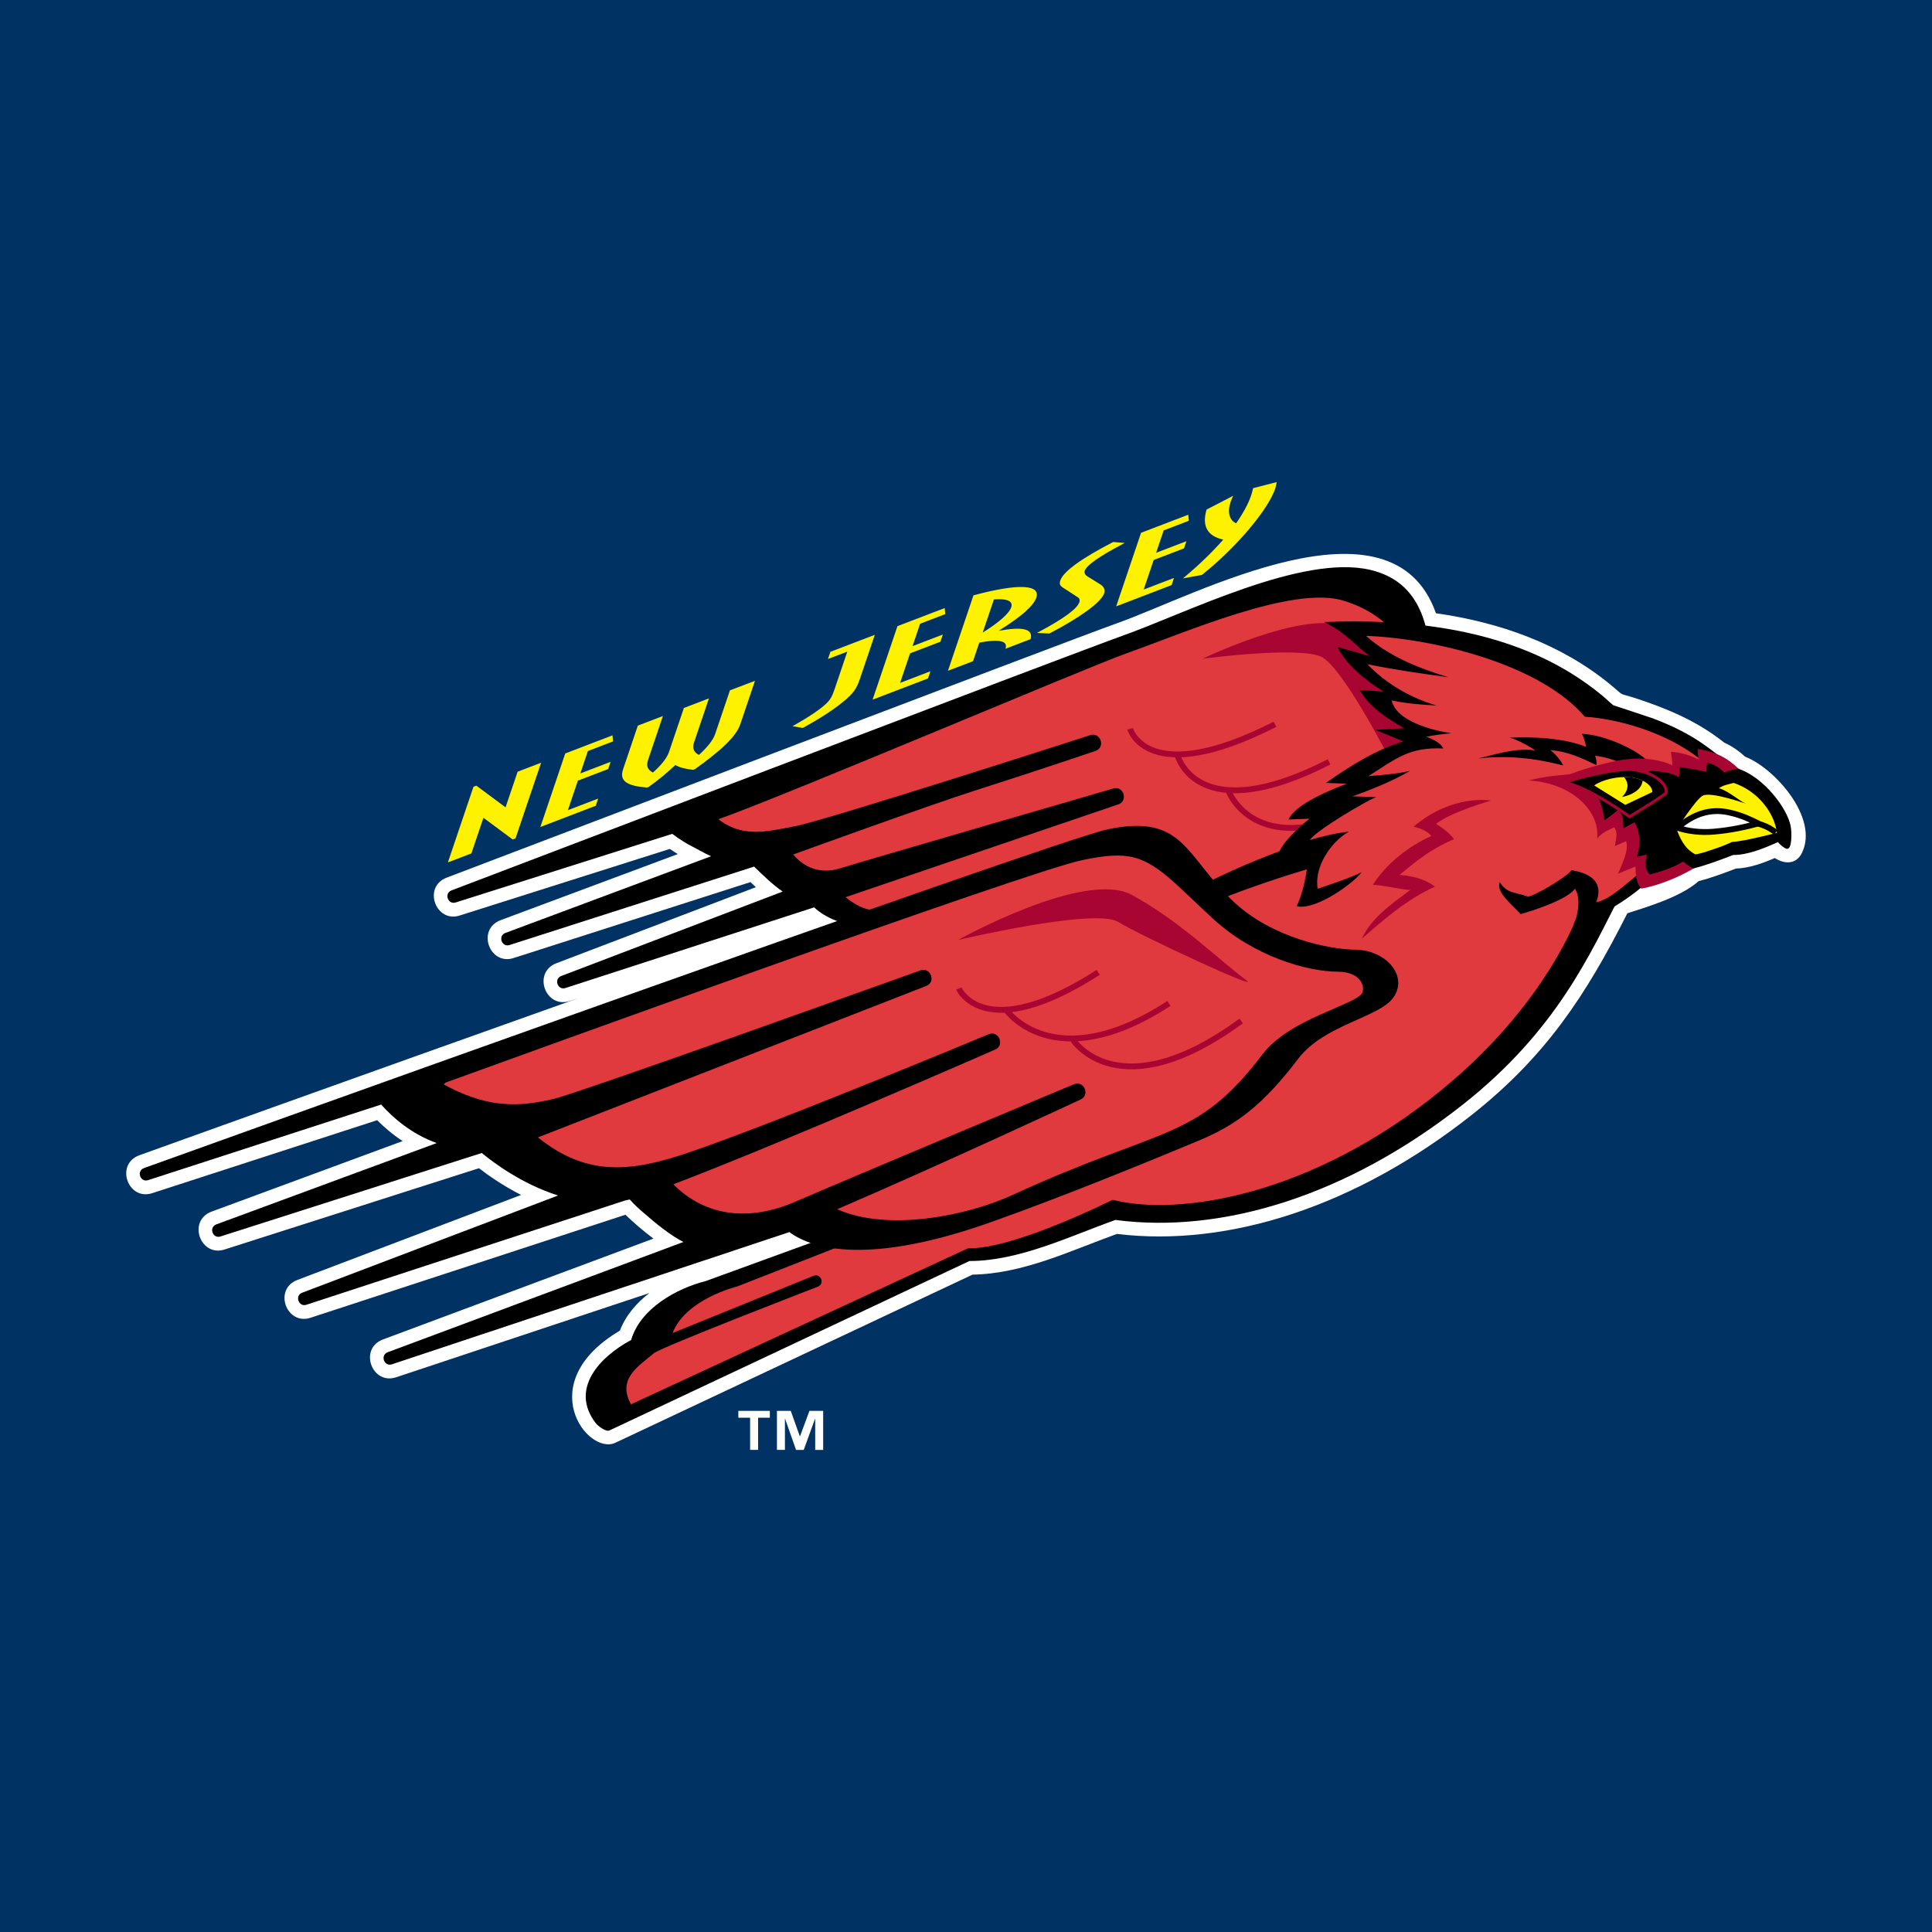 <?xml version="1.0" encoding="utf-8"?>
<!-- Generator: Adobe Illustrator 13.0.0, SVG Export Plug-In . SVG Version: 6.00 Build 14948)  -->
<!DOCTYPE svg PUBLIC "-//W3C//DTD SVG 1.0//EN" "http://www.w3.org/TR/2001/REC-SVG-20010904/DTD/svg10.dtd">
<svg version="1.0" id="Layer_1" xmlns="http://www.w3.org/2000/svg" xmlns:xlink="http://www.w3.org/1999/xlink" x="0px" y="0px"
	 width="192.756px" height="192.756px" viewBox="0 0 192.756 192.756" enable-background="new 0 0 192.756 192.756"
	 xml:space="preserve">
<g>
	<polygon fill-rule="evenodd" clip-rule="evenodd" fill="#003263" points="0,0 192.756,0 192.756,192.756 0,192.756 0,0 	"/>
	<path fill-rule="evenodd" clip-rule="evenodd" fill="#FFFFFF" d="M64.792,129.006l-25.229,8.391
		c-2.454,0.859-3.806-2.846-1.351-3.76l26.981-10.062c-0.968-0.74-1.921-1.525-2.792-2.381l-31.371,10.264
		c-2.447,0.852-3.799-2.84-1.351-3.76l22.313-8.479c-1.823-0.926-3.29-1.959-4.204-2.668l-25.317,8.09
		c-2.459,0.871-3.819-2.842-1.358-3.76l19.058-7.035c-1.013-0.664-1.859-1.398-2.541-2.084l-22.376,7.258
		c-2.462,0.877-3.823-2.84-1.355-3.76c0,0,21.237-7.643,43.771-15.66l-0.799,0.26c-2.45,0.846-3.792-2.851-1.341-3.765l19.884-7.581
		c-0.181-0.167-0.36-0.337-0.538-0.508L51.315,95.56c-2.458,0.872-3.821-2.84-1.361-3.758l17.673-6.59
		c-0.228-0.138-0.504-0.314-0.795-0.514l-20.892,6.619c-2.457,0.868-3.816-2.843-1.358-3.76c0.851-0.324,62.51-23.834,66.944-25.405
		c7.706-2.73,27.341-13.457,31.739-0.968c6.328,0.896,12.488,3.058,17.449,7.155c1.54,1.271,0.563,0.699,2.527,1.343
		c3.174,1.043,6.147,2.298,8.788,4.412c0.916,0.419,1.579,0.938,2.094,1.409c2.882,1.104,7.369,6.062,5.664,9.577
		c-0.58,1.198-1.759,1.149-2.71,0.526c-1.234,0.529-2.53,1.001-3.889,1.053c-1.217,0.467-2.466,0.93-3.725,1.262
		c-1.844,1.643-5.44,2.646-7.103,3.199c-4.13,8.193-8.167,14.312-15.557,20.142c-11.566,9.127-24.271,13.195-35.368,11.848
		c-4.677,1.688-9.328,3.967-14.409,4.062l-35.633,16.773c-2.762,1.311-8.364-5.971,0.453-11.186
		C62.432,131.232,63.514,129.986,64.792,129.006L64.792,129.006z"/>
	<path fill-rule="evenodd" clip-rule="evenodd" d="M85.747,92.294c-1.45,0.066-3.408-0.704-4.521-1.767L56.45,98.564
		c-0.796,0.297-1.241-0.896-0.445-1.193l22.086-8.42c-1.008-0.69-1.943-1.602-2.854-2.49l-24.363,7.812
		c-0.796,0.296-1.241-0.898-0.445-1.195l20.511-7.649c-0.845-0.392-1.573-0.83-2.188-1.139c-0.165-0.083-0.945-0.534-1.68-1.096
		l-21.57,6.833c-0.796,0.297-1.242-0.898-0.446-1.195c0,0,62.46-23.816,66.922-25.398c6.302-2.232,17.936-8.173,24.736-6.577
		c5.745,1.349,6.209,7.042,6.074,12.528l-2.937,20.183L85.747,92.294L85.747,92.294z"/>
	<path fill-rule="evenodd" clip-rule="evenodd" fill="#E13A3E" d="M141.008,70.738c0.931-4.993-1.838-9.289-7.029-10.827
		c-5.058-1.499-15.816,3.229-21.633,5.289c-3.983,1.411-33.652,14.042-40.672,16.535c1.645,1.276,3.297,1.391,5.104,1.155
		c0.364-0.047,1.528-0.25,2.567-0.463c3.563-0.732,29.409-9.077,29.409-9.077c1.049-0.356,1.583,1.217,0.534,1.574
		c0,0-5.571,1.892-12.051,3.962c-4.545,1.452-18.104,6.367-18.104,6.367c1.098,1.283,2.678,2.001,4.683,1.38
		c2.614-0.81,27.271-7.969,27.271-7.969c1.072-0.281,1.493,1.327,0.421,1.608c-0.027,0.007-27.148,9.239-27.148,9.239
		c0.845,0.692,1.939,1.283,2.632,1.25l51.187-3.11L141.008,70.738L141.008,70.738z"/>
	<path fill-rule="evenodd" clip-rule="evenodd" d="M161.692,89.229c-3.015,5.88-6.353,13.564-15.731,20.963
		c-11.469,9.051-23.954,12.936-34.677,11.523c-4.542,1.611-9.582,4.096-14.567,4.098l-35.901,16.898
		c-0.366,0.178-1.171-0.455-1.377-0.723c-2.603-3.383,0.338-6.586,3.532-8.299c0.909-3.129,4.511-5.139,7.458-5.883l13.405-4.881
		l28.022-29.787c9.015-6.345,18.217-9.024,18.271-9.04C151.796,84.864,162.317,86.575,161.692,89.229L161.692,89.229z"/>
	<path fill="none" stroke="#A90533" stroke-width="0.583" stroke-miterlimit="2.613" d="M112.753,72.715
		c0,0,1.688,6.043,14.449-0.453 M117.517,75.448c0,0,1.976,7.266,15.085,0.567 M122.614,79.014c0,0,2.327,6.021,11.407,2.461"/>
	<path fill-rule="evenodd" clip-rule="evenodd" fill="#A90533" d="M119.986,65.718c0,0,12.601-6.042,15.116-2.366
		c14.237,9.264,3.39,12.087,3.39,12.087s-4.599-8.986-6.703-9.928C129.466,64.471,119.986,65.718,119.986,65.718L119.986,65.718z"/>
	<path fill-rule="evenodd" clip-rule="evenodd" fill="#E13A3E" d="M158.098,89.456c0,0-2.672,9.776-14.245,19.265
		c-12.942,10.611-26.314,12.664-32.836,10.984c-0.022-0.006-9.853,4.955-14.427,4.832l-33.633,15.57
		c-1.428-2.553,0.779-3.82,2.278-5.094c0.718-0.609,16.366-6.643,16.366-6.643c0.721-0.293,0.283-1.375-0.438-1.082l-14.061,5.709
		c1.298-3.373,6.348-4.621,6.451-4.646l11.692-4.584c0.516-0.201,28.111-29.814,28.111-29.814c4.241-3.004,11.832-5.68,17.709-7.43
		l0.17-2.146c-0.385-0.205-0.777-0.341-0.919-0.635c-0.809-1.671,6.229-4.346,5.492-6.12c-0.242-0.584,0.832-0.742,1.523-1.111
		c1.063-0.592,1.722-0.996,2.953-1.476c0.645-0.246,1.519-0.367,1.358-0.865c-0.208-0.646,0.372-1.181-0.519-1.592
		c-1.143-0.526-2.978-1.552-3.353-2.618c-0.175-0.496,1.842-0.576,1.214-0.91c-1.416-0.752-2.692-1.719-3.038-2.682
		c-0.182-0.506,2.617-0.337,2.45-0.849c-0.399-1.218-2.224-1.404-3.368-2.439c5.619-0.567,9.332,0.189,14.524,1.916
		c2.783,0.908,4.468,1.69,6.189,3.323c2.935,2.755,5.511,2.998,9.826,4.616c2.496,0.92,5.095,2.243,5.006,3.989
		c-0.123,2.426-2.288,3.685-3.715,5.82c-1.055,1.583-0.751,2.588-1.871,4.038c-1.441,1.84-3.371,2.599-5.731,4.016
		C158.546,90.406,158.111,89.39,158.098,89.456L158.098,89.456z"/>
	<polygon fill-rule="evenodd" clip-rule="evenodd" fill="#FFF200" points="47.524,78.384 50.44,80.548 51.643,76.993 53.988,76.094 
		51.434,83.645 51.149,83.754 48.233,81.589 47.03,85.145 44.685,86.043 47.239,78.493 47.524,78.384 	"/>
	<polygon fill-rule="evenodd" clip-rule="evenodd" fill="#FFF200" points="61.108,73.365 61.161,73.968 58.654,74.93 57.897,77.167 
		60.92,76.008 60.679,76.725 57.655,77.883 56.657,80.832 59.681,79.673 59.438,80.39 53.913,82.507 56.394,75.172 61.108,73.365 	
		"/>
	<path fill-rule="evenodd" clip-rule="evenodd" fill="#FFF200" d="M64.734,78.505l-0.169,0.065c-2.046-0.15-2.793-0.659-2.4-1.822
		l1.472-4.352l2.503-0.959l-1.473,4.353c-0.21,0.622-0.069,1.008,0.477,1.288c0.912-0.815,1.412-1.489,1.615-2.09l1.472-4.353
		l2.502-0.958l-1.472,4.352c-0.21,0.622-0.07,1.008,0.475,1.288c0.881-0.804,1.414-1.489,1.617-2.09l1.473-4.353l2.498-0.947
		l-1.468,4.341c-0.39,1.152-1.765,2.502-4.532,4.479l-0.168,0.062c-0.867-0.101-1.389-0.252-1.779-0.482
		C66.457,77.185,65.915,77.638,64.734,78.505L64.734,78.505z"/>
	<path fill-rule="evenodd" clip-rule="evenodd" fill="#FFF200" d="M87.28,63.336l-1.498,4.428c-0.328,0.969-0.655,1.422-1.64,2.237
		c-0.974,0.806-2.396,1.722-4.045,2.628l-1.037-0.174l0.196-0.11c1.424-0.797,2.586-1.583,3.164-2.136
		c0.421-0.397,0.597-0.709,0.853-1.465l1.263-3.732l-1.929,0.736l0.242-0.717L87.28,63.336L87.28,63.336z"/>
	<polygon fill-rule="evenodd" clip-rule="evenodd" fill="#FFF200" points="94.254,60.665 94.307,61.268 91.8,62.229 91.042,64.466 
		94.066,63.307 93.824,64.024 90.8,65.182 89.803,68.131 92.827,66.973 92.584,67.688 87.058,69.806 89.539,62.47 94.254,60.665 	
		"/>
	<path fill-rule="evenodd" clip-rule="evenodd" fill="#FFF200" d="M97.078,65.967l-2.502,0.958l2.546-7.527l0.155-0.041
		c4.241-1.128,6.57-1.071,6.115,0.271c-0.279,0.826-1.509,1.904-3.761,3.308c2.364-0.43,3.43-0.208,3.206,0.757l-0.017,0.073
		l-2.508,0.961l0.021-0.069c0.208-0.707-0.634-0.921-2.627-0.546L97.078,65.967L97.078,65.967L97.078,65.967z M100.887,60.598
		c0.204-0.605-0.349-0.9-1.725-0.791l-1.118,3.304C99.701,62.083,100.686,61.19,100.887,60.598L100.887,60.598z"/>
	<path fill-rule="evenodd" clip-rule="evenodd" fill="#FFF200" d="M112.214,54.172l-0.234,0.124
		c-2.426,1.278-3.576,2.121-3.754,2.645c-0.073,0.216,0.021,0.402,0.268,0.566l1.329,0.824c0.309,0.215,0.462,0.506,0.339,0.871
		c-0.304,0.896-2.444,2.433-5.47,4.005l-1.236-0.061l0.239-0.128c2.545-1.36,3.774-2.297,3.993-2.943
		c0.075-0.219,0.011-0.409-0.242-0.539l-1.261-0.821c-0.434-0.252-0.521-0.437-0.397-0.802c0.307-0.909,2.131-2.21,5.276-3.837
		L112.214,54.172L112.214,54.172z"/>
	<polygon fill-rule="evenodd" clip-rule="evenodd" fill="#FFF200" points="118.556,51.352 118.608,51.955 116.102,52.916 
		115.345,55.153 118.369,53.995 118.127,54.71 115.104,55.869 114.105,58.818 117.129,57.66 116.888,58.375 111.361,60.494 
		113.842,53.158 118.556,51.352 	"/>
	<path fill-rule="evenodd" clip-rule="evenodd" fill="#FFF200" d="M120.381,50.839l2.658-1.375l-0.053,0.109
		c-0.113,0.238-0.179,0.43-0.211,0.525c-0.34,1.007-0.124,1.797,0.557,2.109c0.718-1.035,1.213-1.955,1.47-2.716
		c0.044-0.128,0.134-0.396,0.2-0.691l0.021-0.095l2.354-0.607c-0.062,0.306-0.104,0.53-0.142,0.639
		c-0.729,2.154-3.933,5.931-7.323,8.621l-1.894,0.349l0.144-0.12c1.42-1.187,2.722-2.43,3.882-3.751
		C120.464,53.495,119.892,52.489,120.381,50.839L120.381,50.839z"/>
	<path fill-rule="evenodd" clip-rule="evenodd" d="M154.667,74.84c1.72,0.108,3.282,0.852,4.589,1.485
		c0.097-0.167-0.04-0.805-0.124-0.931c1.13,0.132,2.932,0.642,3.235,1.372c0.106,0.279,1.006,0.341,0.902,0.062
		c0,0,1.345-0.635,1.209-0.793c-1.018-1.176-4.354-2.738-6.664-2.823c0.234,0.302,0.44,1.325,0.435,1.302
		c-3-1.225-7.619-0.911-7.619-0.911c0.548,0.093,2.071,0.903,2.554,1.273c-1.816-0.313-3.938,0.38-5.683,0.792
		c3.613-0.409,6.587,0.223,8.466,0.701C155.566,75.614,154.939,75.007,154.667,74.84L154.667,74.84z"/>
	<path fill-rule="evenodd" clip-rule="evenodd" d="M135.854,87.024c-1.382,0.668-2.937,1.135-4.386,1.65
		c-0.391-2.152,1.312-4.689,3.109-5.701c-1.306,0.137-2.628,0.47-3.89,0.83c0.638-0.973,5.494-3.812,6.596-4.281l-2.348-0.07
		c2.026-0.717,4.184-1.617,5.739-2.546c-1.284,0.308-2.841,0.419-4.154,0.534c2.725-1.724,4.05-2.928,7.479-2.764
		c-0.27-0.579-1.14-0.978-1.709-1.167c0.814-0.18,1.66-0.267,2.489-0.356c-1.802-0.27-5.455-1.169-5.935-3.273
		c1.46,0.309,2.984,0.436,4.475,0.505c-2.602-0.763-5.01-2.161-6.897-4.118c2.666,0.551,5.378,0.933,8.075,1.3
		c-2.92-0.897-5.903-2.057-8.21-4.129c6.691,0.255,17.318,2.78,21.829,8.065c4.057,0.283,8.953,1.962,12,4.651
		c0.896,0.209,1.495-0.049,1.906-0.188c-0.447-0.574-1.305-1.163-1.886-1.586c-1.585-1.149-3.394-2.017-5.221-2.706
		c-0.345-0.13-3.942-1.304-3.946-1.307c-0.396-0.303-0.74-0.665-1.124-0.982c-1.008-0.832-2.076-1.592-3.191-2.273
		c-7.208-4.409-16.257-5.397-24.553-5.049c2.278,1.069,3.467,2.707,4.594,3.401l-3.246-0.915c0.871,1.844,2.908,3.39,4.597,4.458
		l-2.389-0.167c0.955,1.731,2.723,2.804,4.434,3.824l-2.878,0.148l2.79,1.15c-2.814,0.87-5.384,2.517-7.709,4.146l2.048,0.082
		c-3.374,1.298-5.303,2.49-5.785,3.573l2.103-0.082c-0.811,0.584-2.708,2.355-3.019,3.32c0.631-0.054,2.255-0.475,2.767,0.395
		c0.214,0.362-0.208,3.32-1.042,5.014C131.123,90.875,134.831,88.31,135.854,87.024L135.854,87.024z"/>
	<path fill-rule="evenodd" clip-rule="evenodd" d="M151.7,91.204c1.177-0.324,4.784-1.476,5.457-2.586l0.011,0.135
		c0.551,0.753,0.289,2.685-0.176,3.423c2.765-0.556,6.153-2.945,7.639-4.431c0.048-0.047-1.065-0.604-1.065-0.604
		c-1.181,0.853-2.849,2.597-4.307,2.875c0.705-1.854-0.336-2.854-2.475-3.201c-0.348,0.625-3.992,2.773-4.39,2.625
		c-1.221-0.457-2.011-0.253-2.763-1.417C149.191,89.077,151.156,90.479,151.7,91.204L151.7,91.204z"/>
	<path fill-rule="evenodd" clip-rule="evenodd" fill="#A90533" d="M173.793,77.024c-0.852-0.84-1.948-1.938-4.393-2.292
		c-0.088,0.356,0.05,0.687,0.073,1.032c-0.871-0.382-1.661-0.695-2.761-0.76c0.025,0.348,0.167,0.994,0.125,1.342
		c-1.087-0.529-2.768-0.794-4.386-0.603c-0.798,0.013-3.675,0.677-5.827,1.5c-1.356,0.14-2.287,0.174-4.118,0.625
		c4.531,0.263,7.16,3.231,6.834,5.798c0.544-0.616,0.959-0.765,1.701-1.121c0.452,0.535,0.127,1.309,0.081,1.868l1.111-0.488
		c0.314,0.942-0.437,2.317-0.801,3.244l1.733-0.711c0.066,0.663-0.069,1.369,0.588,2.201c2.722-0.488,6.637-2.419,7.092-3.764
		L173.793,77.024L173.793,77.024z"/>
	<path fill-rule="evenodd" clip-rule="evenodd" d="M169.308,84.452c-0.514,1.574-3.389,2.484-4.728,2.797
		c-0.657-0.823-0.308-1.367-0.29-1.991l-0.985,0.232c0.362-1.067,0.411-2.365-0.23-3.452l-1.106,0.598
		c-0.083-0.667,0.118-1.209-0.534-1.822c0,0-0.996,0.809-1.378,1.022c-0.093-1.107-0.464-2.363-1.3-3.426l5.853-0.422
		c0,0,0.031-0.391-0.011-0.633c-0.023-0.138-0.067-0.305-0.153-0.465c1.319,0.083,2.338,0.174,3.033,0.664
		c0,0,0.101-0.531,0.12-1.024c1.236,0.175,2.703,0.483,2.703,0.483c-0.104-0.194-0.025-0.504,0.021-0.92
		c1.094,0.22,1.81,1.015,2.218,1.606L169.308,84.452L169.308,84.452z"/>
	<path fill-rule="evenodd" clip-rule="evenodd" stroke="#A90533" stroke-width="0.292" stroke-miterlimit="2.613" d="
		M156.089,78.08c2.269,0.343,6.5,3.401,6.5,3.401s3.62-2.211,3.645-2.4c0.134-1.017-1.583-2.218-3.645-2.311
		C161.218,76.708,157.553,77.506,156.089,78.08L156.089,78.08z"/>
	<path fill-rule="evenodd" clip-rule="evenodd" fill="#FFF200" d="M159.051,78.362c0.86-0.595,2.38-0.938,3.643-0.81
		c1.215,0.124,2.192,0.817,2.15,1.474l-2.692,1.274L159.051,78.362L159.051,78.362z"/>
	<path fill-rule="evenodd" clip-rule="evenodd" d="M163.889,77.885c-0.057,0.468-0.408,1.277-2.063,1.632
		c0.962-0.965,0.418-1.747,0.197-1.991c0.229-0.004,0.453,0.003,0.671,0.025C163.137,77.597,163.547,77.718,163.889,77.885
		L163.889,77.885z"/>
	<path fill-rule="evenodd" clip-rule="evenodd" d="M173.406,76.687c2.544,0.835,4.884,3.906,5.246,5.715
		c0.123,0.615,0.163,2.455-0.417,2.276c-0.269-0.083-0.663-0.421-0.846-0.663c-1.341,0.597-2.984,1.294-4.466,1.286
		c-1.298,0.5-2.636,1.006-3.984,1.349c-1.275-0.658-1.889-1.662-2.458-2.906c-2.067,0.037,1.238-4.372,2.466-5.262
		c0.373-0.271,0.811-0.455,1.346-0.424C171.46,77.279,172.029,76.944,173.406,76.687L173.406,76.687z"/>
	
		<path fill-rule="evenodd" clip-rule="evenodd" fill="#FFFFFF" stroke="#000000" stroke-width="0.125" stroke-miterlimit="2.613" d="
		M174.574,82.029c-1.953-0.126-5.522,1.018-6.332,0.278c0.037-0.023,1.009-0.683,1.556-0.853
		C170.953,81.097,172.848,81.376,174.574,82.029L174.574,82.029z"/>
	<path fill-rule="evenodd" clip-rule="evenodd" fill="#A90533" d="M140.707,88.791c-1.841,1.388-3.88,2.749-4.84,4.872
		c2.145-1.874,4.475-3.941,7.302-5.199c-1.435-1.123-3.546-1.165-3.546-1.165c1.601-1.327,3.092-2.582,5.451-3.578
		c-0.652-0.875-1.805-1.516-1.805-1.516c1.498-1.195,5.485-2.327,5.485-2.327s-3.787-0.723-7.731,2.603c0,0,1.273,0.234,1.77,0.928
		c-2.374,1.072-4.547,2.852-5.819,4.864C138.409,88.371,139.862,88.781,140.707,88.791L140.707,88.791z"/>
	<path fill-rule="evenodd" clip-rule="evenodd" d="M78.758,122.926l-39.625,13.18c-0.796,0.297-1.242-0.898-0.446-1.195
		l29.499-10.998c-1.315-0.682-2.63-1.734-4.191-3.098c-0.678-0.592-1.078-1.041-1.166-1.143c-0.159,0.039-0.318,0.074-0.478,0.105
		l-31.746,10.387c-0.795,0.299-1.244-0.895-0.449-1.193l25.522-9.697c-3.639-1.148-6.55-3.359-7.61-4.24l-26.038,8.318
		c-0.796,0.295-1.242-0.898-0.445-1.195l21.985-8.113c-2.536-0.912-4.383-2.543-5.542-3.842l-23.218,7.531
		c-0.796,0.297-1.241-0.898-0.445-1.193c0,0,90.817-32.68,96.116-33.793c7.735-1.624,7.72,2.715,12.702,7.315
		c3.777,3.486,9.402,4.672,12.029,4.688c3.036,0.019,5.345,2.607,3.794,4.789c-1.405,1.975-6.89,2.691-9.47,6.076
		c-3.488,4.578-6.112,6.586-9.867,8.152c-3.669,1.531-12.827,5.336-20.86,8.186C86.907,126.172,81.173,124.723,78.758,122.926
		L78.758,122.926z"/>
	<path fill-rule="evenodd" clip-rule="evenodd" fill="#E13A3E" d="M67.176,118.158c3.352,3.365,7.769,3.625,12.099,1.766
		c8.864-3.805,27.858-11.744,27.858-11.744c1.021-0.434,1.669,1.098,0.648,1.531c0,0-14.044,6.549-24.257,10.934
		c5.15,2.291,13.113,0.594,17.462-1.408c7.542-3.473,12.159-4.807,15.744-6.393c3.443-1.525,5.886-3.268,9.217-7.639
		c2.727-3.578,9.061-4.859,9.941-6.098c0.288-0.404,0.155-2.146-2.45-2.162c-3.015-0.019-8.319-1.505-12.419-5.29
		c-1.52-1.403-2.714-2.572-3.756-3.512c-3.182-2.871-4.779-3.277-9.294-2.329c-5.65,1.186-57.875,20.156-63.545,22.208
		c-0.033,0.072-0.089,0.125-0.172,0.158c3.842,2.086,6.856,2.484,11.079,1.432c2.961-0.74,36.482-12.794,36.482-12.794
		c1.039-0.385,1.617,1.173,0.578,1.558l-38.722,15.102c4.918,3.949,9.3,3.482,15.229,1.445c9.189-3.158,29.756-11.746,29.756-11.746
		c1.038-0.391,1.623,1.166,0.587,1.557C99.24,104.734,78.19,113.973,67.176,118.158L67.176,118.158z"/>
	<path fill="none" stroke="#A90533" stroke-width="0.583" stroke-miterlimit="2.613" d="M95.658,98.629
		c0,0,2.515,5.721,13.914-1.617 M100.366,100.734c0,0,4.752,6.871,16.261-0.621 M107.069,103.766c0,0,4.572,7.033,16.765-1.904"/>
	<path fill-rule="evenodd" clip-rule="evenodd" fill="#FFF200" d="M172.826,83.994c-0.014,0-0.84,0.394-1.55,0.625
		c-0.682,0.221-1.519,0.551-2.138,0.618c-1.176-0.62-1.571-1.782-1.859-2.488c0,0,1.923-3.051,2.627-3.378
		c0.896-0.417,4.51,0.905,4.242,0.794c-0.6-0.248-1.702-1.265-2.658-1.526c0.55-0.339,0.762-0.334,1.478-0.529
		c2.492,0.843,4.085,3.062,4.311,4.976C177.278,83.087,173.883,83.974,172.826,83.994L172.826,83.994z"/>
	
		<path fill-rule="evenodd" clip-rule="evenodd" fill="#FFFFFF" stroke="#000000" stroke-width="0.583" stroke-miterlimit="2.613" d="
		M167.365,82.583c1.592-1.375,3.231-1.931,5.095-1.535c1.422,0.302,2.306,0.795,2.977,1.108c-1.32,0.358-2.788,0.68-4.489,0.822
		C169.657,83.086,168.354,82.926,167.365,82.583L167.365,82.583z"/>
	<path fill="none" stroke="#000000" stroke-width="0.583" stroke-miterlimit="2.613" d="M175.356,82.147
		c0.758,0.252,1.123,0.386,1.812,0.904"/>
	<path fill-rule="evenodd" clip-rule="evenodd" fill="#A90533" d="M95.575,93.787c0,0,12.629-7.055,17.341-4.505
		c4.711,2.551,8.614,6.405,11.437,8.527c1.562,1.172-10.589-4.464-12.849-5.859C108.991,90.606,95.575,93.787,95.575,93.787
		L95.575,93.787z"/>
	<path fill-rule="evenodd" clip-rule="evenodd" fill="#FFFFFF" d="M76.807,141.449h-1.171v3.203H74.84v-3.203h-1.176v-0.688h3.143
		V141.449L76.807,141.449L76.807,141.449z M82.129,144.658h-0.796v-3.102h-0.018l-1.127,3.102h-0.767l-1.09-3.102h-0.019v3.096
		h-0.796v-3.891h1.378l0.905,2.539h0.018l0.942-2.539h1.369V144.658L82.129,144.658z"/>
</g>
</svg>
